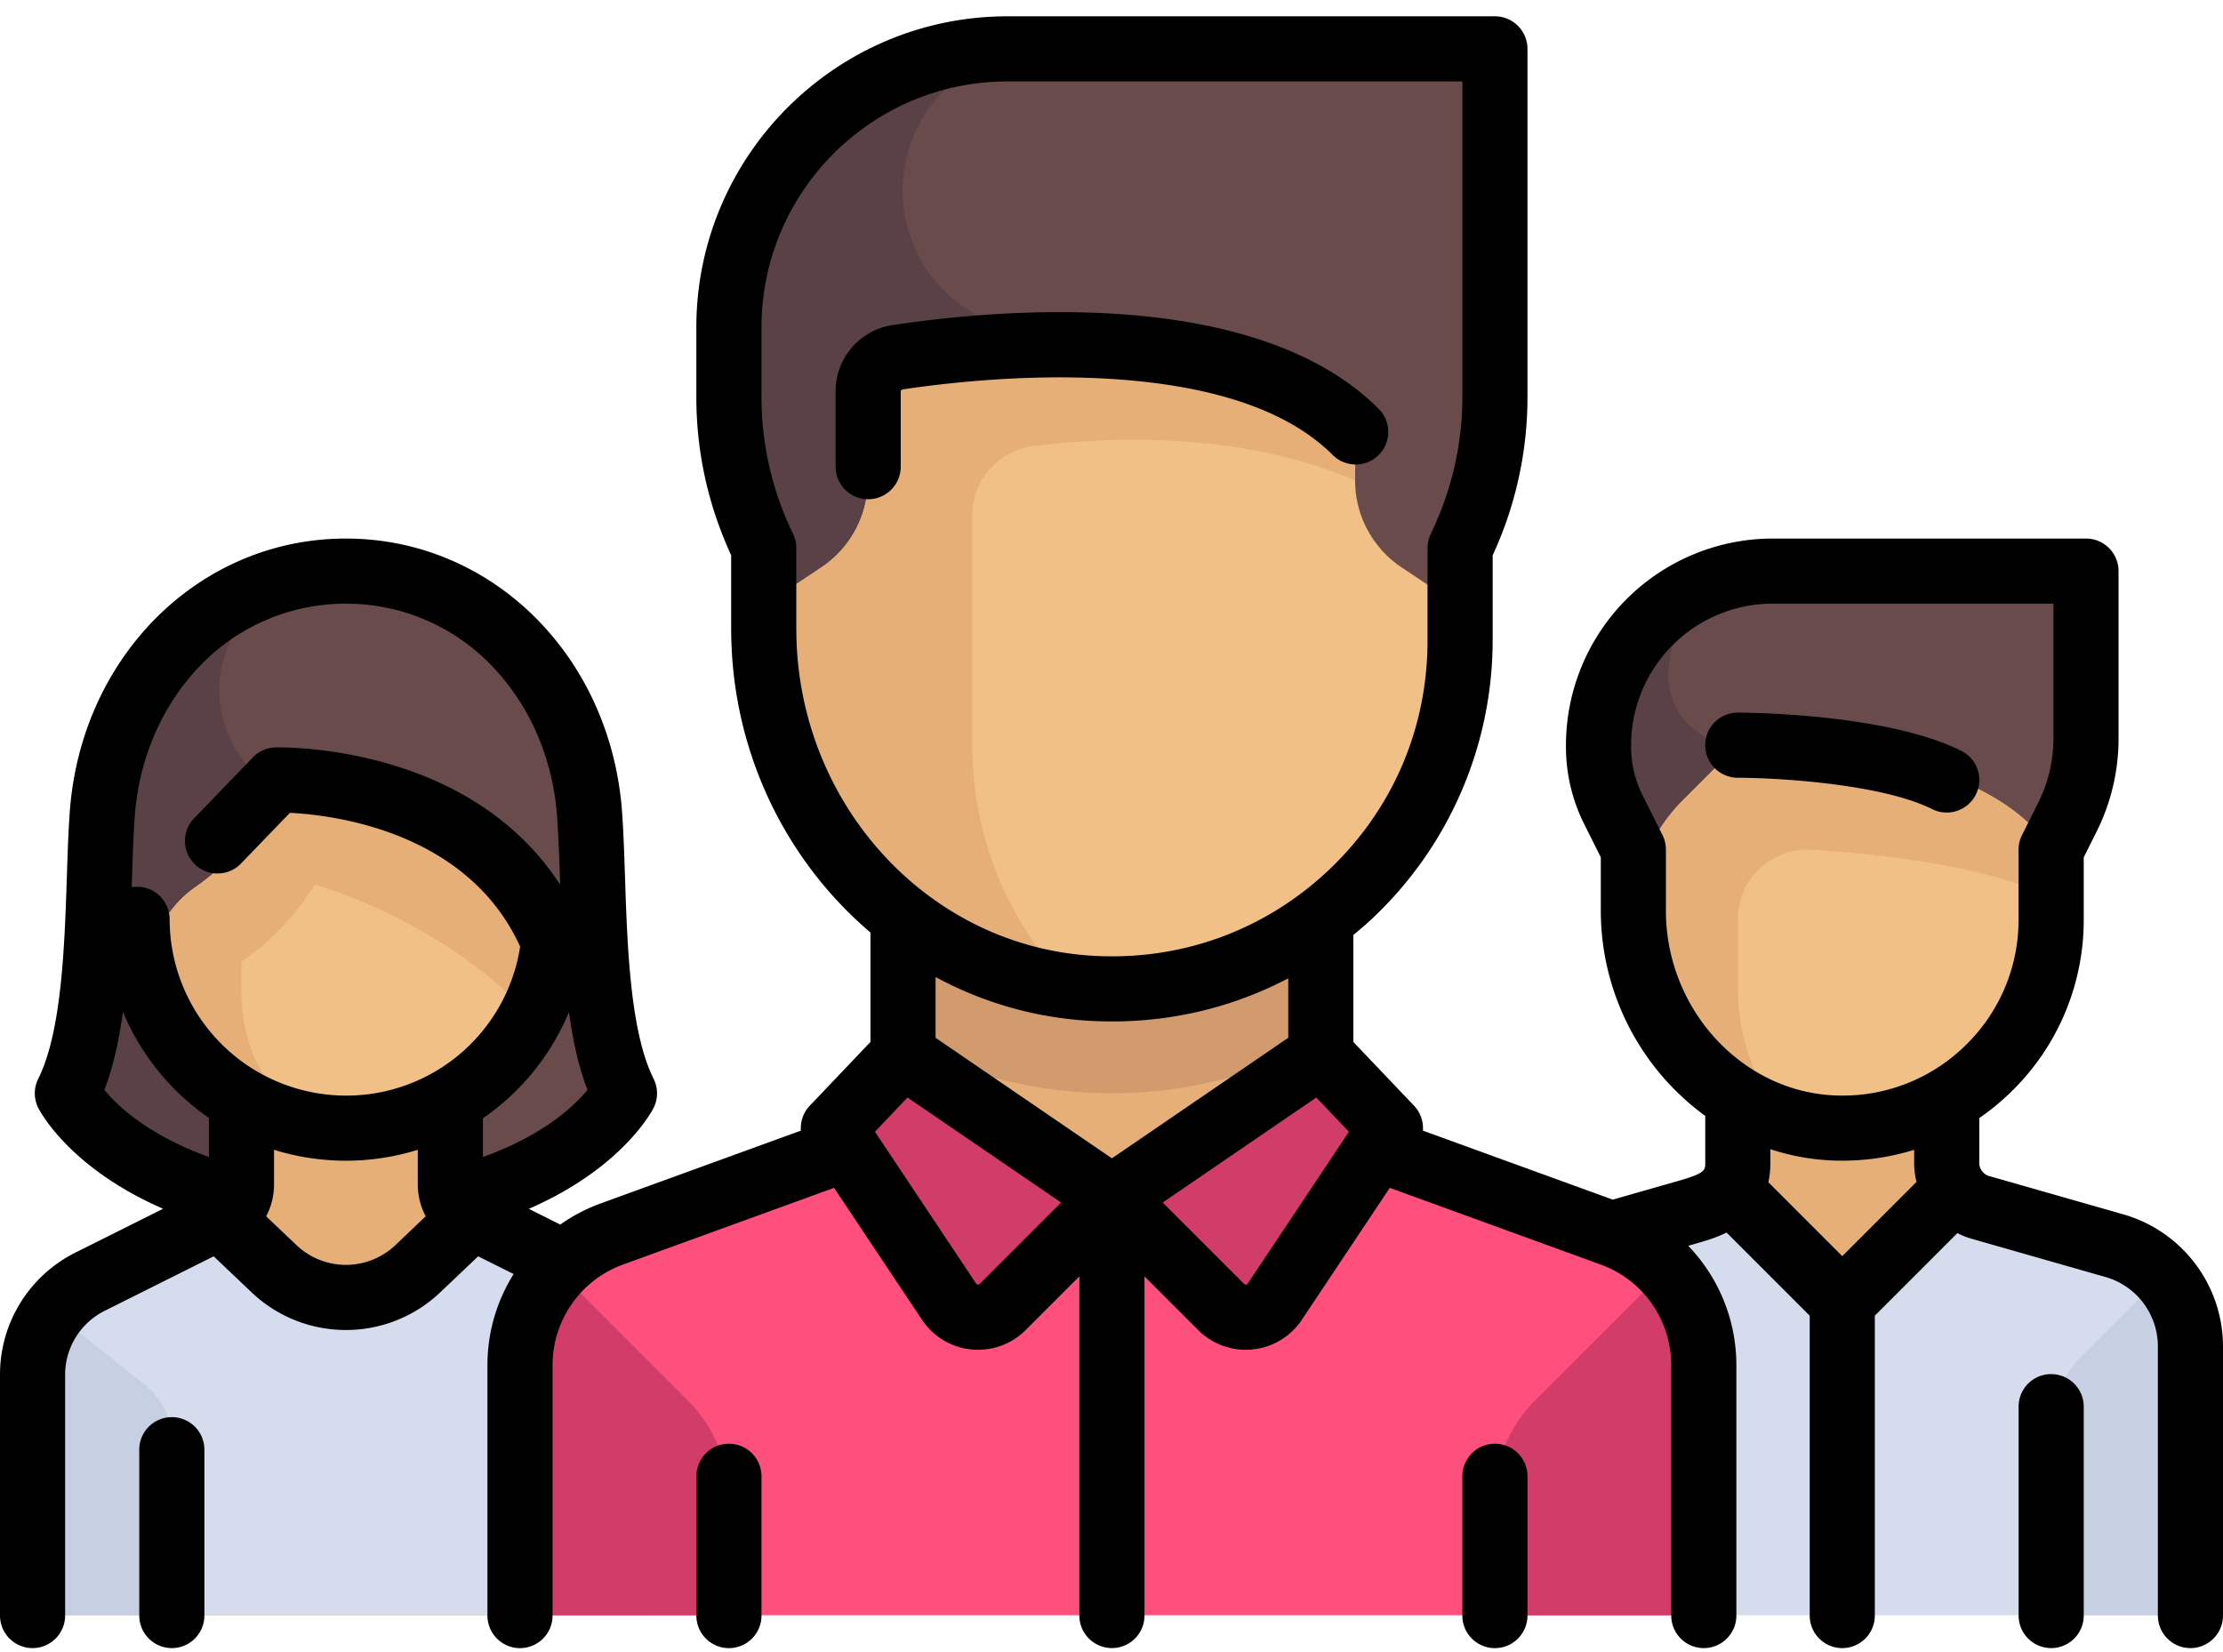<svg xmlns="http://www.w3.org/2000/svg" width="74" height="55" fill="none"><path fill="#694B4B" d="M19.621 27.126c-.317-4.468-3.63-8.11-8.11-8.11-4.479 0-7.792 3.642-8.11 8.11-.19 2.664 0 6.952-1.159 9.269 0 0 1.159 2.317 5.432 3.479l7.698-.004c4.25-1.158 5.408-3.475 5.408-3.475-1.159-2.317-.97-6.605-1.159-9.269Z"/><path fill="#5A4146" d="M10.352 27.126c-4.464-2.232-3.545-6.606-.364-7.96-3.69.72-6.307 4.016-6.587 7.96-.19 2.664 0 6.952-1.159 9.269 0 0 1.159 2.317 5.432 3.479l3.659-.002-.98-12.746Z"/><path fill="#E6AF78" d="m20.017 42.66-3.75-1.875a2.317 2.317 0 0 1-1.28-2.073v-3.476H8.036v3.476c0 .878-.496 1.68-1.281 2.072l-3.75 1.875a3.476 3.476 0 0 0-1.921 3.109v8.005h20.854v-8.005c0-1.316-.743-2.52-1.921-3.109Z"/><path fill="#D5DCED" d="M21.938 45.768c0-1.316-.744-2.52-1.921-3.109l-3.75-1.874a2.298 2.298 0 0 1-.57-.414l-1.33 1.48c-1.57 1.748-4.14 1.747-5.711 0l-1.33-1.48a2.305 2.305 0 0 1-.571.414l-3.75 1.874a3.476 3.476 0 0 0-1.921 3.109v8.006h20.854v-8.006Z"/><path fill="#F0C087" d="M11.511 37.553a6.95 6.95 0 0 1-6.133-3.676c-.796-1.488-.277-3.354 1.102-4.326.265-.186.538-.398.807-.639a6.689 6.689 0 0 0 1.587-2.09c.235-.49.775-.765 1.3-.631 4.091 1.042 6.873 3.172 7.875 4.035.267.23.42.567.393.918a6.952 6.952 0 0 1-6.93 6.41Z"/><path fill="#E6AF78" d="M18.048 30.225c-1.003-.863-3.783-2.991-7.87-4.034-.528-.134-1.07.144-1.306.636-.207.432-.55.983-1.058 1.545v.004a6.19 6.19 0 0 1-.527.537c-.258.23-.517.438-.774.615-1.635 1.131-1.88 3.206-.878 4.782a6.966 6.966 0 0 0 4.822 3.146c-1.387-.944-2.421-2.223-2.421-4.537v-.895c.263-.194.528-.388.794-.626a9.224 9.224 0 0 0 1.657-1.954c3.12.974 5.236 2.595 6.038 3.285.22.193.528.465 1.165 1.063.41-.645.695-1.902.752-2.65a1.107 1.107 0 0 0-.394-.917Z"/><path fill="#C7CFE2" d="M1.79 43.68a3.468 3.468 0 0 0-.706 2.088v8.005h4.634v-5.837c0-.704-.32-1.37-.87-1.81L1.79 43.68ZM21.232 43.68c.446.592.706 1.319.706 2.088v8.005h-4.634v-5.837c0-.704.32-1.37.87-1.81l3.058-2.446Z"/><path fill="#5A4146" d="M53.22 23.65v.814c0 .996.16 1.986.476 2.93l1.841 5.525h3.476V20.175h-2.317a3.476 3.476 0 0 0-3.476 3.476Z"/><path fill="#694B4B" d="m69.173 25.745-2.05 7.174-9.269-8.11a2.317 2.317 0 0 1-2.317-2.317 3.476 3.476 0 0 1 3.476-3.476H69.44v4.82c0 .645-.09 1.288-.267 1.91Z"/><path fill="#E6AF78" d="M64.806 36.395h-6.951v6.952h6.951v-6.952Z"/><path fill="#D5DCED" d="m70.395 40.802-5.59-1.597-3.475 4.141-3.475-4.14-5.59 1.596a3.476 3.476 0 0 0-2.52 3.342v9.63h23.17v-9.63a3.476 3.476 0 0 0-2.52-3.342Z"/><path fill="#F0C087" d="M61.33 37.553a6.952 6.952 0 0 1-6.951-6.951c0-1.484.59-2.907 1.638-3.956l1.141-1.14a2.29 2.29 0 0 1 1.682-.682c3.704.117 6.982.91 8.774 2.66.439.43.668 1.028.668 1.642v1.476a6.951 6.951 0 0 1-6.952 6.951Z"/><path fill="#E6AF78" d="M57.854 30.602a2.313 2.313 0 0 1 2.456-2.314c2.34.15 5.81.54 7.94 1.565-.07-.49-.28-2.02-.636-2.368-1.792-1.75-5.07-2.544-8.774-2.66a2.291 2.291 0 0 0-1.682.68l-1.141 1.141a5.594 5.594 0 0 0-1.639 3.956 6.95 6.95 0 0 0 5.026 6.675 6.895 6.895 0 0 1-1.55-4.358v-2.317Z"/><path fill="#C7CFE2" d="M68.282 47.597c0-.922.366-1.806 1.018-2.458l2.982-2.983c.399.57.634 1.256.634 1.988v9.63h-4.634v-6.177Z"/><path fill="#FF507D" d="m53.645 41.078-9.694-3.525L37 39.871l-6.952-2.318-9.693 3.525a4.634 4.634 0 0 0-3.051 4.356v8.34h39.392v-8.34c0-1.949-1.22-3.69-3.051-4.356Z"/><path fill="#D23C69" d="M55.449 42.276a4.63 4.63 0 0 1 1.247 3.158v8.34h-6.952V49.9c0-1.229.489-2.407 1.358-3.276l4.347-4.348Z"/><path fill="#5A4146" d="M49.744 13.66V3.955a2.317 2.317 0 0 0-2.317-2.318H33.524a9.269 9.269 0 0 0-9.268 9.27v2.753c0 1.246.2 2.483.594 3.664l.386 1.157c.118.354.178.725.178 1.1v.594h23.172v-.595c0-.373.06-.745.178-1.099l.386-1.157c.394-1.181.594-2.418.594-3.664Z"/><path fill="#694B4B" d="M30.048 6.344c0 2.6 2.108 4.707 4.707 4.707h.652l.315 9.124h12.864v-.595c0-.373.06-.744.178-1.099l.386-1.157c.394-1.181.594-2.418.594-3.664V3.955a2.317 2.317 0 0 0-2.317-2.318H34.755a4.707 4.707 0 0 0-4.707 4.707Z"/><path fill="#E6AF78" d="M43.95 29.443H30.049v10.426h13.903V29.443Z"/><path fill="#D29B6E" d="M30.048 34.687A14.982 14.982 0 0 0 37 36.395c2.51 0 4.87-.623 6.951-1.708v-5.244H30.048v5.244Z"/><path fill="#D23C69" d="m37 39.87-3.695 3.696a1.159 1.159 0 0 1-1.742-.12L27.73 38.4l1.002-2.112a1.158 1.158 0 0 1 1.655-.49L37 39.87ZM37 39.87l3.695 3.696c.497.496 1.318.44 1.742-.12L46.27 38.4l-1.002-2.112a1.159 1.159 0 0 0-1.655-.49L37 39.87Z"/><path fill="#F0C087" d="M37 32.92c-6.399 0-11.586-5.188-11.586-11.587v-1.158l1.928-1.285a3.476 3.476 0 0 0 1.548-2.893v-3.932s9.269-3.476 16.22 2.317v1.615c0 1.162.581 2.248 1.548 2.893l1.928 1.285v1.158c0 6.399-5.187 11.586-11.586 11.586Z"/><path fill="#D23C69" d="M18.551 42.276a4.629 4.629 0 0 0-1.247 3.158v8.34h6.952V49.9c0-1.229-.489-2.407-1.358-3.276l-4.347-4.348Z"/><path fill="#E6AF78" d="M34.404 14.85c2.519-.316 6.929-.498 10.706 1.147v-1.615c-6.951-5.793-16.22-2.317-16.22-2.317v3.932c0 1.163-.58 2.248-1.548 2.892l-1.928 1.286v1.158c0 5.924 4.449 10.8 10.186 11.493a11.537 11.537 0 0 1-3.234-8.017v-7.658c0-1.174.873-2.155 2.038-2.301Z"/><path fill="#000" d="M64.318 26.936a1.084 1.084 0 0 0 .97-1.94c-2.519-1.258-7.24-1.272-7.44-1.272a1.084 1.084 0 0 0 0 2.168c1.219 0 4.756.188 6.47 1.044Z"/><path fill="#000" d="m70.692 40.43-4.477-1.279a.455.455 0 0 1-.328-.435v-1.494a8.15 8.15 0 0 0 1.036-.85 7.974 7.974 0 0 0 2.441-5.77v-2.061l.433-.866c.475-.95.726-2.014.726-3.076v-5.586c0-.599-.485-1.084-1.084-1.084H59.008a6.887 6.887 0 0 0-6.88 6.879v.064c0 .884.21 1.768.605 2.558l.555 1.11v1.771a8.458 8.458 0 0 0 3.477 6.839v1.566c0 .241 0 .341-.895.597l-2.184.624-6.32-2.297a1.083 1.083 0 0 0-.295-.83l-2.02-2.122v-3.561c.214-.176.425-.357.629-.548a12.723 12.723 0 0 0 4.008-9.248v-2.844a12.53 12.53 0 0 0 1.159-5.27V1.627c0-.598-.485-1.084-1.084-1.084H33.537C27.827.543 23.18 5.19 23.18 10.9v2.318c0 1.824.39 3.595 1.16 5.269v2.447c0 4.052 1.801 7.703 4.636 10.11v3.644l-2.02 2.122a1.083 1.083 0 0 0-.295.83l-6.67 2.425a5.687 5.687 0 0 0-1.34.702l-1.047-.524c3.118-1.357 4.105-3.265 4.153-3.36a1.084 1.084 0 0 0 0-.97c-.782-1.563-.876-4.427-.952-6.73-.026-.765-.05-1.49-.096-2.134-.37-5.2-4.322-9.12-9.194-9.12-4.872 0-8.825 3.92-9.194 9.12-.046.645-.07 1.369-.095 2.135-.076 2.302-.171 5.166-.953 6.73a1.084 1.084 0 0 0 0 .969c.048.095 1.033 2 4.157 3.358l-2.909 1.454A4.537 4.537 0 0 0 0 45.775v8.008a1.084 1.084 0 1 0 2.168 0v-8.008a2.38 2.38 0 0 1 1.323-2.14l3.622-1.811 1.26 1.197a4.548 4.548 0 0 0 3.142 1.256 4.55 4.55 0 0 0 3.142-1.256l1.26-1.197 1.181.59a5.708 5.708 0 0 0-.872 3.027v8.343a1.084 1.084 0 0 0 2.168 0V45.44c0-1.489.94-2.83 2.338-3.339l7.032-2.556 2.927 4.39a2.234 2.234 0 0 0 1.87 1c.591 0 1.159-.234 1.583-.658l1.786-1.785v11.29a1.084 1.084 0 0 0 2.168 0v-11.29l1.785 1.785a2.233 2.233 0 0 0 1.807.647 2.235 2.235 0 0 0 1.646-.988l2.927-4.391 7.032 2.557a3.563 3.563 0 0 1 2.338 3.338v8.343a1.084 1.084 0 0 0 2.168 0v-8.343a5.73 5.73 0 0 0-1.603-3.966l.267-.077c.27-.077.64-.182 1.01-.364l2.767 2.768v9.982a1.084 1.084 0 0 0 2.168 0v-9.982l2.748-2.749c.146.075.3.137.461.184l4.477 1.279a2.403 2.403 0 0 1 1.736 2.3v8.968a1.084 1.084 0 0 0 2.168 0v-8.967a4.58 4.58 0 0 0-3.308-4.386Zm-54.616-1.91v-1.293a8.018 8.018 0 0 0 2.862-3.534c.13.933.322 1.818.617 2.59-.431.526-1.453 1.507-3.479 2.236ZM4.483 27.203c.139-1.948.917-3.743 2.192-5.054a6.7 6.7 0 0 1 4.84-2.052 6.7 6.7 0 0 1 4.84 2.052c1.276 1.311 2.054 3.106 2.192 5.054a57.451 57.451 0 0 1 .098 2.246c-1.18-1.817-3.001-3.156-5.354-3.912-2.175-.699-4.045-.656-4.124-.654a1.084 1.084 0 0 0-.75.332l-1.956 2.028a1.084 1.084 0 1 0 1.561 1.505L9.65 27.06c1.402.069 5.91.593 7.665 4.454a5.856 5.856 0 0 1-5.798 4.96 5.877 5.877 0 0 1-5.87-5.87 1.084 1.084 0 0 0-1.262-1.069l.009-.279c.024-.745.047-1.45.09-2.053Zm-1.008 9.08c.296-.774.488-1.66.618-2.596a8.084 8.084 0 0 0 2.861 3.53v1.299c-2.028-.73-3.045-1.702-3.479-2.234Zm6.392 5.166-1.008-.957c.17-.32.263-.68.263-1.06v-1.154a8.063 8.063 0 0 0 4.786 0v1.155c0 .378.094.74.264 1.059l-1.008.958a2.392 2.392 0 0 1-3.297 0Zm16.64-20.515v-2.69c0-.163-.036-.324-.107-.471a10.397 10.397 0 0 1-1.051-4.555V10.9c0-4.515 3.673-8.189 8.188-8.189h15.142v10.507c0 1.578-.354 3.11-1.051 4.555-.071.147-.108.308-.108.471v3.087c0 2.935-1.18 5.658-3.323 7.667-.267.25-.545.485-.832.704l-.019.014c-2.007 1.524-4.466 2.265-7.034 2.098-5.498-.356-9.804-5.135-9.804-10.88Zm9.665 13.044c.286.018.57.027.853.027 2.073 0 4.067-.495 5.859-1.436v1.98l-5.87 4.013-5.87-4.012v-2.024a12.205 12.205 0 0 0 5.028 1.452Zm-3.561 8.767a.068.068 0 0 1-.06.022.07.07 0 0 1-.056-.033l-3.37-5.057 1.084-1.14 5.114 3.496-2.712 2.712Zm8.921-.011a.07.07 0 0 1-.055.033c-.035.004-.053-.014-.06-.022l-2.713-2.712 5.114-3.496 1.085 1.14-3.37 5.057ZM55.456 30.31v-2.026c0-.168-.04-.334-.115-.485l-.67-1.339a3.572 3.572 0 0 1-.374-1.588v-.065a4.716 4.716 0 0 1 4.71-4.711h9.348v4.502c0 .727-.172 1.456-.497 2.107L67.31 27.8c-.076.15-.115.317-.115.485v2.318a5.824 5.824 0 0 1-1.782 4.213 5.826 5.826 0 0 1-4.27 1.654c-3.136-.094-5.688-2.857-5.688-6.159Zm5.623 8.326a8.051 8.051 0 0 0 2.64-.358v.437c0 .216.027.428.078.632l-2.471 2.471-2.46-2.46c.043-.195.067-.408.067-.643v-.458a7.6 7.6 0 0 0 2.146.38Z"/><path fill="#000" d="M68.28 45.745c-.599 0-1.084.486-1.084 1.084v6.954a1.084 1.084 0 1 0 2.168 0V46.83c0-.598-.486-1.084-1.084-1.084ZM5.72 47.178c-.598 0-1.084.486-1.084 1.084v5.521a1.084 1.084 0 1 0 2.168 0v-5.52c0-.6-.485-1.085-1.084-1.085ZM29.984 13.039c0-.037.025-.069.057-.074 1.397-.21 4.17-.535 7.042-.344 3.38.225 5.829 1.074 7.277 2.522a1.084 1.084 0 1 0 1.533-1.533c-4.1-4.1-12.677-3.316-16.175-2.788a2.225 2.225 0 0 0-1.902 2.217v2.497a1.084 1.084 0 0 0 2.168 0v-2.497ZM24.265 48.063c-.599 0-1.084.486-1.084 1.084v4.637a1.084 1.084 0 0 0 2.168 0v-4.636c0-.6-.486-1.085-1.084-1.085ZM49.763 48.063c-.599 0-1.084.486-1.084 1.084v4.637a1.084 1.084 0 0 0 2.168 0v-4.636c0-.6-.485-1.085-1.084-1.085Z"/></svg>